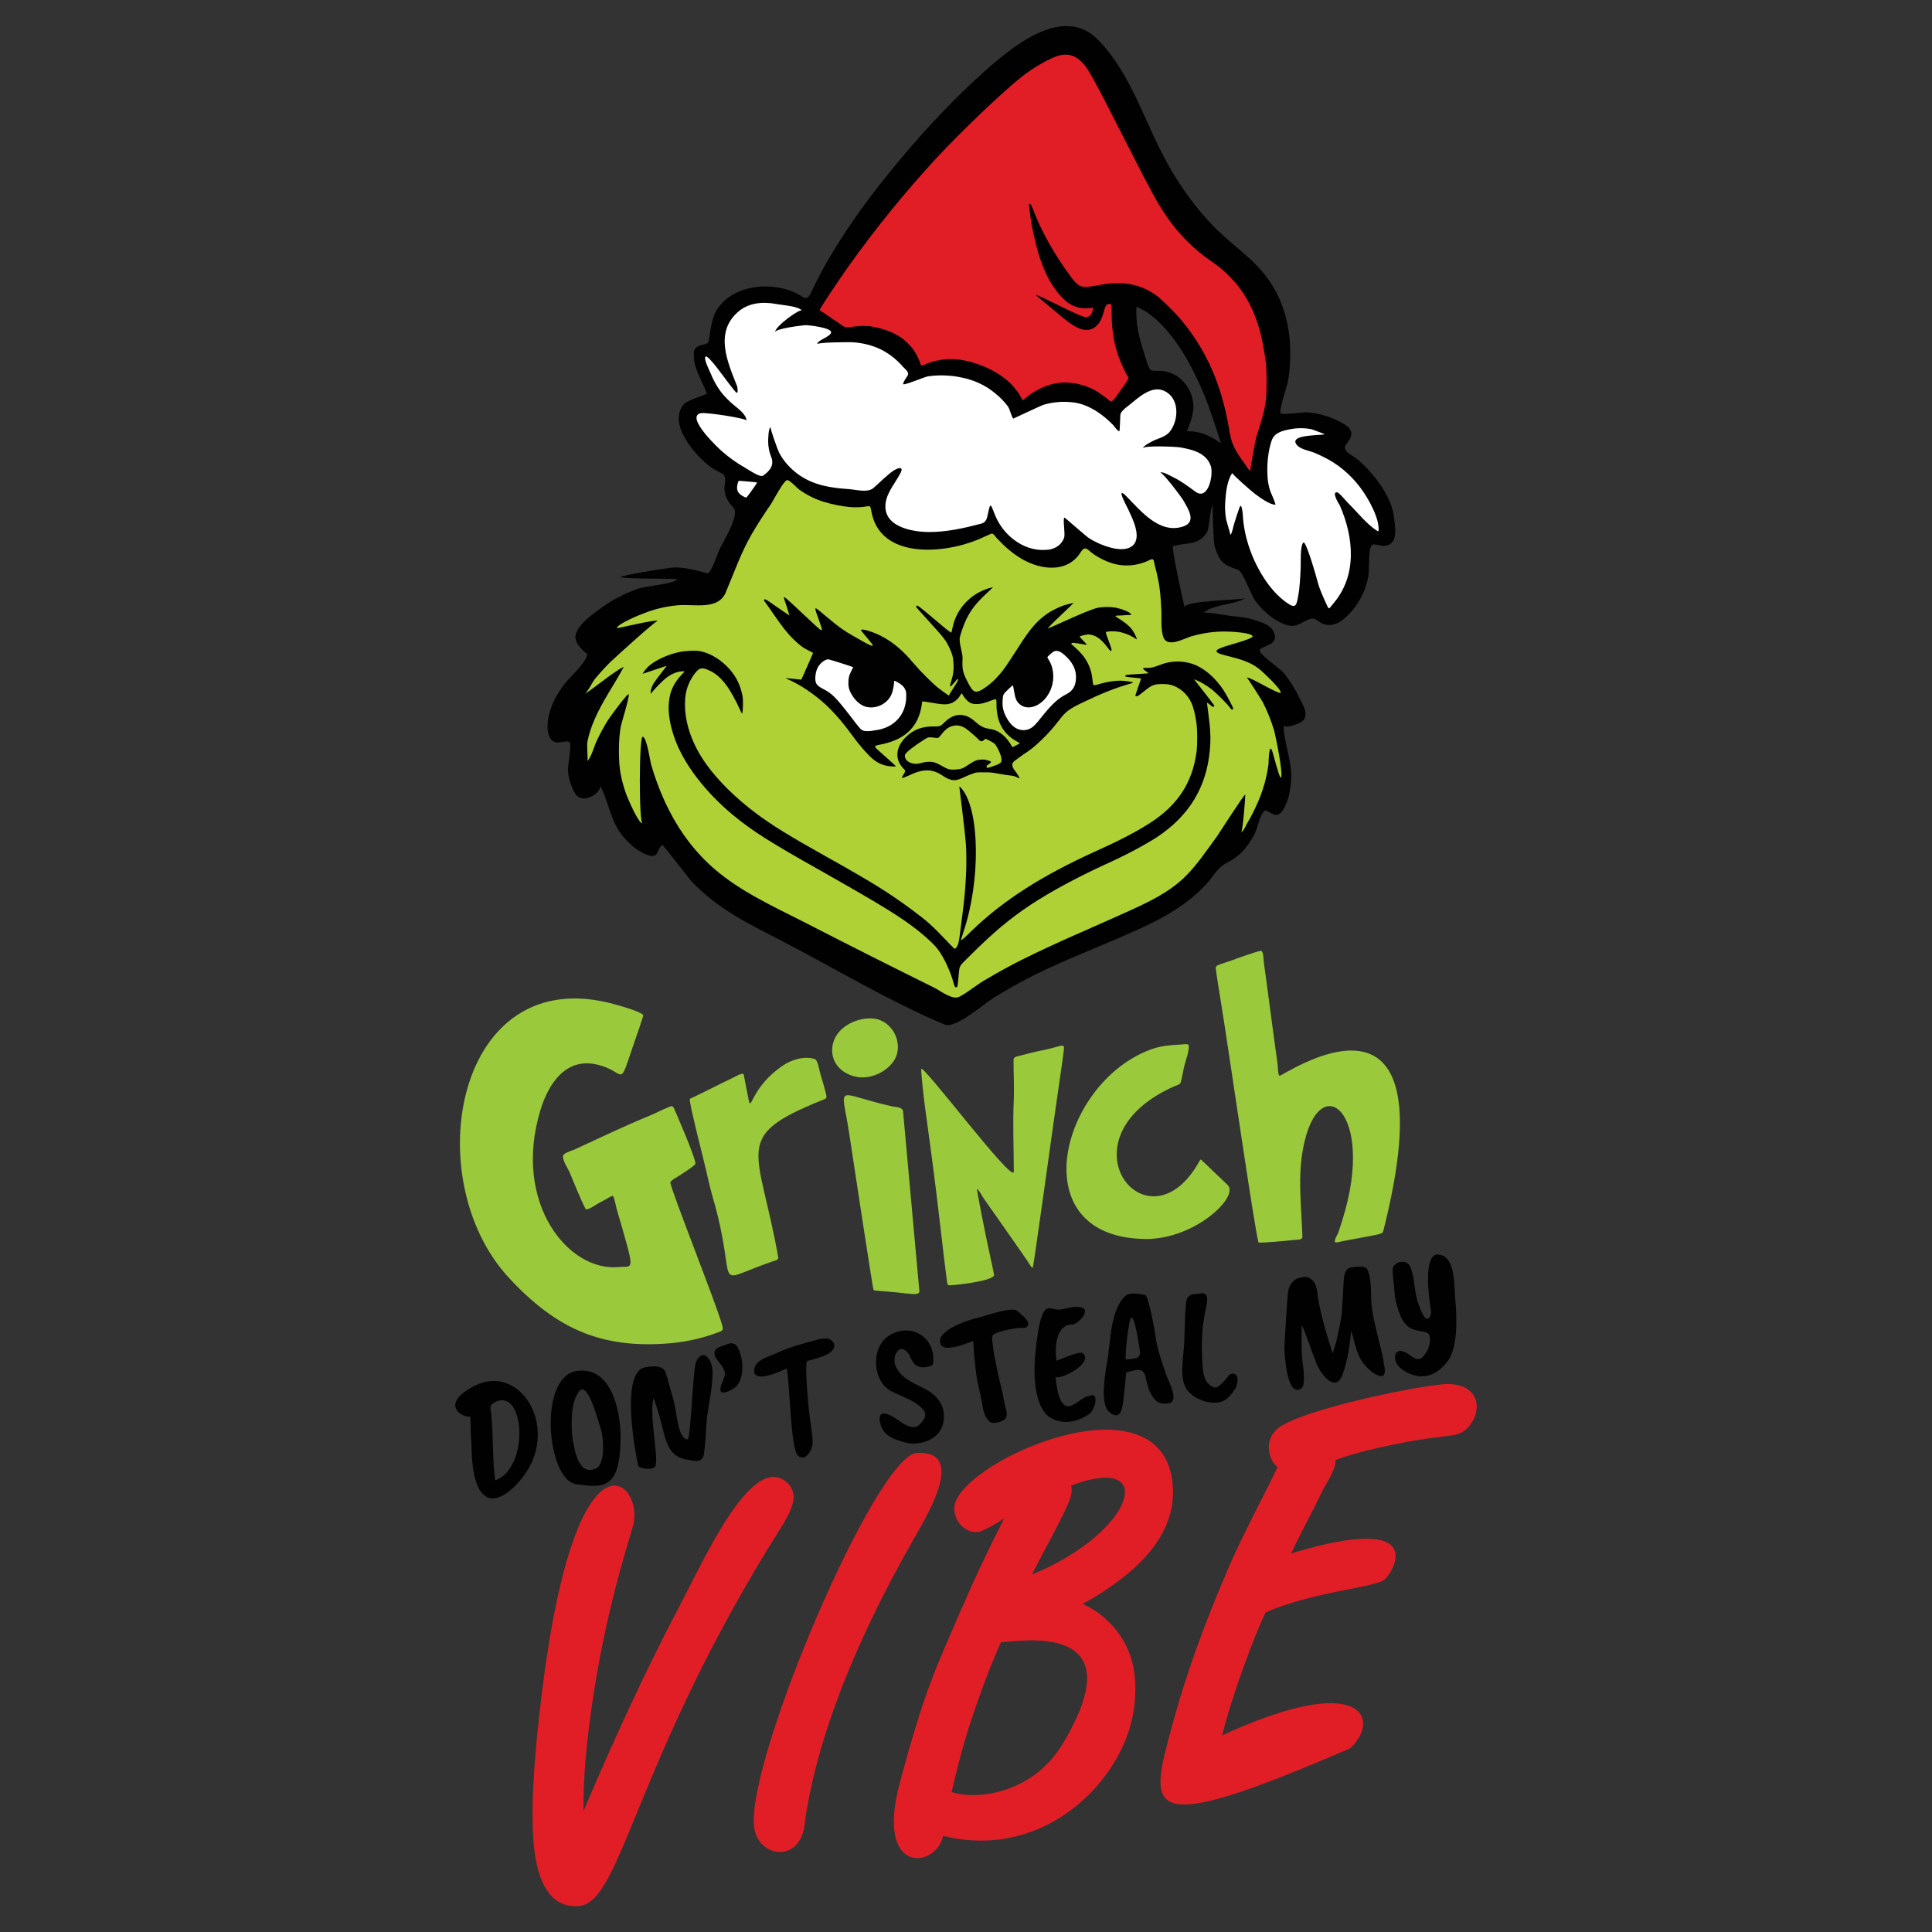 <?xml version="1.0" encoding="utf-8"?>
<!-- Generator: Adobe Illustrator 25.4.1, SVG Export Plug-In . SVG Version: 6.00 Build 0)  -->
<svg version="1.1" id="Layer_1" xmlns="http://www.w3.org/2000/svg" xmlns:xlink="http://www.w3.org/1999/xlink" x="0px" y="0px"
	 viewBox="0 0 792 792" style="enable-background:new 0 0 792 792;" xml:space="preserve">
<rect x="0" y="0" width="792" height="792" fill="#333333" stroke="none"/>
<style type="text/css">
	.st0{fill:#010101;}
	.st1{fill:#9ACA3C;}
	.st2{fill:#E11E26;}
	.st3{fill:#AFD136;}
	.st4{fill:#FFFFFF;}
</style>
<g>
	<path class="st0" d="M397.8,420.3C397.5,420.1,398.6,420.6,397.8,420.3L397.8,420.3z"/>
	<path class="st0" d="M538,269.3C538,269.2,538,269.2,538,269.3C537.8,269.4,537.7,269.5,538,269.3z"/>
	<path class="st1" d="M208.7,523.9c-37.7-40.5-22-130,42.9-112.3c1.1,0.3,12.6,3.4,12.1,4.8c-1,3.2-2.1,6.4-3.2,9.5
		c-7.5,21.8-3.1,13.4-15.8,10.5c-12.9-3-20,8.1-23.2,18.8c-11.5,38.2,11.7,66.3,32.2,64.2c6.1-0.6,6.9,3.1-0.9-23.8
		c-0.4-1.4-0.6-2.8-1-4.1c-0.4-1.5-0.6-1.5-2-0.7c-1.3,0.7-2.5,1.5-3.8,2.1c-1.1,0.5-5.4,3.7-6,2.6c-2.4-4.7-4.3-9.8-6.4-14.7
		c-0.8-1.9-3-4.9-2.8-7c0.1-1.1,4.1-2.3,4.8-2.6c10-4.6,20.1-9.5,30.4-13.7c2.5-1,4.8-2.3,7.3-3.3c1.8-0.7,2.4-1.4,3.1,0.4
		c0.1,0.2,9.6,21.8,8.6,22.7c-1.7,1.6-4,2.9-6,4.3c-0.7,0.5-4.1,2.3-4.2,3.1c-0.2,2.2,21.1,55.4,21.5,59.7c0.1,1.3-1,1.4-2,1.8
		c-6,2.3-12.6,3.8-19,4.4C246.5,553.2,227.9,544.6,208.7,523.9z M388.6,526.8c0.2,0.5,19.3-1.6,18.9-4.2c-0.4-2.3-0.9-4.5-1.4-6.7
		c-2.2-9.9-5.8-28.5-5.6-28.5c0.6,0,2.3,3.3,2.7,3.8c0.2,0.2,16.9,24.1,17.5,25c0.7,0.9,1.7,3,2.6,3.6c0.2,0.1,1.7-10.5,5.1-34.6
		c7.7-55.7,8.3-56,7.5-56.4c-1.1-0.5-1.6,0.4-10.2,2.1c-2.8,0.6-5.7,1.4-8.5,2.1c-2,0.5-1.7,1-1.7,2.9c0,4.9,0.3,9.9,0.1,14.8
		c-0.5,9.8,0,19.8,0,29.6c0,5.6-38.2-45.5-38-42c0.7,10.5,2.4,21.2,3.8,31.7c3.9,29.4,5.1,42.6,6.5,52.9
		C388.1,524,388.1,525.6,388.6,526.8C388.7,526.9,388.4,526.3,388.6,526.8z M547.3,509.2c0.3,0.4,2.6-0.3,3-0.4
		c17.6-3.3,16.3-2.7,16.9-4.7c28.2-112.1-42-62.3-42.7-63.1c-0.7-0.5-0.6-3.6-0.7-4.3c-1.5-10.4-5.1-38.2-5.7-42.1
		c-0.1-0.7-0.1-4.8-1.2-4.8c-1.3,0-11,3.5-11.1,3.6c-6.7,2.4-7.5,2.1-7.4,3.7c0.5,3.9,1.2,7.9,1.8,11.8c3.3,20,13.9,93.9,15.7,100.4
		c0.1,0.5,14.6-1,14.7-1c1.4-0.2,3.4,0.2,3.3-1.5c-0.4-12.1-2-24.2,0.3-36.1c6.3-33.5,30.1-15.3,16.1,29.4c-0.6,1.8-1.1,3.5-1.7,5.3
		C548.3,506,546.8,508.5,547.3,509.2C547.4,509.3,547.1,509,547.3,509.2z M316.7,517.1c1.2-0.4,2.5-0.5,2.3-1.8
		c-8-45.2-19.3-49.2,18-64.3c0.7-0.3,1.9-0.5,1.8-1.5c-0.1-1.5-2.4-8.9-2.5-9.3c-0.4-1.1-1-5.6-2.2-6c-4.1-1.5-9.6,0.2-13,2.5
		c-13.3,8.9-13.1,19.5-14.2,14.2c-0.3-1.7-1.7-8.5-2-10.3c-0.2-1.3-3.7,0.9-4.4,1.2c-5.5,2.6-10.8,5.4-16.3,8
		c-1,0.5-1.6,0.4-1.4,1.5c0.8,5.2,4.2,18.2,5.8,24.9c1.2,4.7,2.1,9.6,3.5,14.3C303.3,528.9,290.3,526.2,316.7,517.1z M470,507.9
		c19.9,0,38.3-17.4,33.2-22.2c-2.1-2-4.1-3.9-6.2-5.9c-1.3-1.3-2.6-2.5-4-3.8c-0.6-0.6-0.8-1-1.2-0.2c-21,38.5-58.8-8.8-10.6-30.4
		c0.8-0.4,2.5-0.7,2.8-1.6c0.7-2.5,1-5.1,1.7-7.6c0.6-2.2,1.8-5.3,1.6-7.7c-0.1-0.8-2.8-0.3-3.3-0.3c-4.1,0.2-8,0.5-11.9,1.9
		C434.4,443.6,418.3,507.8,470,507.9C480.2,508,464.1,507.9,470,507.9z M376.9,529.5c0-0.2-6.6-73.1-6.7-73.9
		c-0.2-1.9-3.1-1.7-4.7-2.1c-23.7-5.4-20.6-9.9-17.4,11c0.7,4.6,9.7,64.1,10,64.3c0.5,0.4,2,0.3,2.6,0.4c12.2,1,8.4,0.9,11.7,1.1
		C373.2,530.4,376.6,531,376.9,529.5z M352.2,441.6c6.1,0.7,13.8-3.5,15.5-9.5c1.8-6.7-3-14.2-10.1-14.6s-15.6,4.1-16.4,11.8
		C340.5,436.1,345.6,440.8,352.2,441.6C352.7,441.6,349.3,441.2,352.2,441.6z"/>
	<path class="st2" d="M320.1,626.3c-60,95.2-65,153-82.5,155c-0.3,0-0.6,0.1-0.9,0.1c-6.8,0.4-15.4-3.4-17.7-23.5
		c-1.5-13.7-0.5-34.5,3.1-63.6c14.1-114.7,42.4-86.5,37.4-68.8l-3.1,10.5c-5.7,19.5-10.1,39.3-13.1,58.7
		c-2.9,18.9-4.3,34.9-4.1,47.7c13.2-31.1,26.2-59,38.9-83.1c10.7-20.3,30.4-64.7,44.7-51.4l0.1,0.1c1.4,1.4,2.2,3.1,2.4,4.9
		C325.6,615.9,324.1,620,320.1,626.3z M375.9,595.6c-16.8,1-69.8,125.7-66.8,153.2c1.4,12.8,19.6,15.7,20.9-2.2
		c4.7-32.9,19.5-71.5,44-114.7C378.7,623.5,397.2,594.5,375.9,595.6z M461.2,646c-5.4,4.3-11.2,8.2-17.4,11.5c3.1,1.4,5.8,3.1,8.1,5
		c7.7,6.4,12.1,14.5,13.2,24.1c1.2,11-0.9,22-6.4,32.5c-12.7,23.7-40,41.5-72.1,33.5c-2.6,13.2-28.1,16.7-17.7-21.9
		c4.8-17.9,9.2-32.2,13.2-42.6c2.4-6.4,7.7-18.7,15.6-36.6c3.2-7.2,7.9-17,13.9-29c-2.8,1.8-8.3,5.2-10.7,5.5
		c-2.7,0.3-5-0.8-6.9-2.7c-1.6-1.7-2.5-3.8-2.8-6.3c-2-18,84.3-57.6,89.5-11.1C482.1,621.7,475.6,634.5,461.2,646z M435.8,714.6
		c31.7-53-23.3-40.6-25.4-41.5c-4.1,8.9-8.4,20.4-13,34.3c-2.5,7.7-4.9,16.8-7.3,27.2C398.8,737.8,422.9,736.3,435.8,714.6z
		 M439.1,609c0.8,4,0.2,5.7-13.1,30.7c-1.1,2.1-2.1,4-3,5.8C465.8,627.8,474.6,595.4,439.1,609z M590.1,567.6
		c-14.9,1.7-53.5,10-64.8,16.9c-3.7,2.3-5.5,5.8-5.1,9.9c0.3,3,1.6,5.4,3.5,7.1c-1.1,2.3-2.3,4.6-3.4,7
		c-8.6,16.7-14.2,28.2-17.1,35.2c-9.8,22.7-17.3,43.8-22.4,62.6c-9.9,36.3-13.9,47.8,72.7,10.4c12.6-11.7,5.6-32.1-52.5-5.3
		c4.2-16.9,13.6-41.9,17.8-50.4c19.2-8.4,43.1-10,48.4-13.2c3.2-1.9,20.7-28.7-37.9-11c2.3-5,5.4-11,9.1-18.1l4.3-8.7
		c4-6.6,4.9-9.4,4.8-11.5c5-1.8,10.7-3.5,17.2-4.9c29.6-6.7,31.8-3.5,36.4-7.8C608.7,578.7,606.8,565.5,590.1,567.6z"/>
	<g>
		<path class="st0" d="M387.2,420c-23-9.7-45.3-23.2-67.5-34.7c-6.4-3.3-12.9-6.5-19-10.3c-6.1-3.7-11.7-8.1-16.7-13.1
			c-1.3-1.3-12-15.5-12.4-15.4c-2.4,0.8-1.1,5.4-5.5,4.2c-4-1.1-7.9-4.5-10.5-7.6c-5.6-6.5-5.8-14.1-9.7-21.2
			c1.4,2.5-7.3,9-10.5,2.8c-1.4-2.7-2.4-5.9-2.6-8.9c-0.1-1.7,1.6-10.5,0.8-11.4c-1.7-1.8-6.4,2.5-8.5-2.7
			c-1.5-3.7-0.2-9.1,1.2-12.6c1.1-2.8,2.7-5.4,4.4-7.8c2.6-3.6,9.1-8.9,10.1-13.1c0-0.1-5.8-4.1-4.8-8c1.1-4.3,6.2-7.8,9.5-10.3
			c4.9-3.7,10.4-6.6,16.1-8.6c2.7-1,14.6-1.9,16-3.8c0.4-0.5-22.4,0-23.1-1c-0.3-0.5,20.1-4,22.6-3.9c4.5,0.1,8.6,1.3,12.9,2.4
			c1.4,0.4,4.4-8.7,5-9.9c1.1-2.5,8.4-13.9,5.7-16.9c-2.6-2.9-4.2-5.6-3.6-9.6c0.8-5.2-1.1-3.8-5.7-7.1c-6.2-4.5-18-17.8-11-25.9
			c1.2-1.4,9.4-4,9.4-4.2c-2-5.5-5.6-10.3-5.4-16.5c0.2-4.6,5.6-2.8,6.1-5c1-4.9,0.9-9.4,3.9-13.7c6.6-9.3,20.7-10.6,30.5-6.7
			c4.6,1.8,5.6,4.9,7.8,0c2.2-4.8,4.7-9.4,7.4-14c6.8-11.5,14.5-22.4,22.9-32.8c13.2-16.5,27.6-32.2,43.6-46.1
			c10.6-9.1,29.8-23.9,43.2-10.6c14.4,14.4,19.8,35.7,29.9,53c5.1,8.7,11,16.9,18.1,24.1c7.3,7.4,16.4,13.1,22.4,21.8
			c5.7,8.2,8.5,18.1,8.7,28.1c0.1,4.6-0.1,9.2-1,13.7c-0.3,1.6-3.8,11.8-2.9,12.7c0.8,0.8,9.3-0.5,10.8-0.4c5.4,0.4,11,2.2,15.6,5.1
			c3.5,2.2,3.1,4.9,0.7,7.7c-2.7,3.1,2.4,4.7,4.9,6.9c6.4,5.8,13.6,14.8,14.5,23.7c0.3,2.5,1.1,7.3-0.5,9.5c-2.9,4-7.2,0.2-8.6,1.6
			c-1.7,1.8-0.9,10.2-1.5,13c-1.2,6.1-4.1,11.6-8.5,15.9c-3.7,3.6-8,5.5-12.4,1.9c-3.4-2.7-6.8,3.3-11.8,2.1
			c-5.4-1.3-10.4-5.8-13.6-10.1c-1.8-2.3-5-12.1-7.2-12.8c-5.8-1.9-7.5-3-9.5-9.7c-0.5-1.7-0.9-16.6-0.8-16.5
			c-0.8-0.3-1.5,9.4-2.1,10.4c-3.3,6.3-8.8,4.5-14.2,6.2c-0.6,0.2,4,22.4,4.9,25.2c-1-3,23.5-3.1,25-3.9c-5,2.8-13.3,2.5-17.5,6.1
			c0.8-0.7,9.7,1,11.3,1.2c3.2,0.3,6.5,0.6,9.6,1.6c2.7,0.9,6.6,1.9,8,4.8c2.8,6.1-5.7,5.6-5.7,7.8c0,1.7,8.4,7.4,9.8,9.1
			c3.1,3.7,5.4,8,7.5,12.3c1.1,2.1,2.1,4.4,1,6.7c-0.9,1.8-8.5,4.3-8.5,2.3c0,7.3,3.4,14.4,3.1,22.1c-0.2,4.4-1,9.3-3.5,13.1
			c-3,4.4-6.2-1-7.4,0.1c-2,1.6-2.9,7.3-4.2,9.7c-1.5,2.7-3.2,5.3-5.4,7.5c-1.9,1.9-4,3.1-6.4,4.4c-3.4,1.8-5.1,5.4-7.7,8.2
			c-7.1,7.9-16.3,13.3-25.9,17.8c-13,6-26.4,11.1-39.4,17.1c-7.1,3.3-14,7-20.7,11.1C404.4,410.4,392,422,387.2,420
			C386.9,419.9,388.1,420.4,387.2,420z M500.1,180.4c-1.1-3.6-3.5-10.7-4.7-14c-6.9-18.4-15.7-31.9-25.1-38.3
			c-1.4-0.9-4-2.3-4.3-2.3s-0.2,4.4,0.1,6.9c0.5,3.9,1.1,6.4,3.6,14.3c1.6,5,1.6,5,4.4,5c3,0,3.9,0.2,6.1,1c1.7,0.7,2.9,1.5,4.4,2.9
			c2.9,2.9,4.6,6.7,4.6,10.7c0,2.4-0.7,5.6-2,8.6c-0.3,0.8-0.6,1.5-0.6,1.5c0,0.1,0.5,0.1,1.1,0.1c3.5,0,7.8,1.5,11.3,3.9
			c0.8,0.6,1.5,1,1.6,1C500.5,181.8,500.3,181.2,500.1,180.4z"/>
		<path id="to_trace_in_sure_cuts_stick_stank-01.jpg__x28_6_x29__11_" class="st2" d="M512.5,192.9c0-0.5,1.9-11.2,2.3-12.8
			c0.2-1,1-3.6,1.7-5.8c1.3-4,1.9-6.5,2.4-10.1c0.4-2.6,0.4-11.8,0.1-14.8c-1.5-12.4-4.1-20.9-8.9-28.5c-1.6-2.6-3.3-4.7-5.6-7.1
			c-2.5-2.6-4.6-4.4-8.1-6.8c-3.7-2.6-5.9-4.4-8.9-7.3c-3.9-3.8-7-7.5-10.1-12.2c-3-4.4-5.9-9.8-13.9-25.5
			c-16.6-32.6-17.5-34.1-20.4-36.9c-2.6-2.5-5.4-3.2-8.8-2.4c-3.3,0.8-10.8,5-15.5,8.8c-8.3,6.6-25,22.6-35.1,33.5
			c-12.8,13.9-24.5,28.3-35.8,44.1c-4.4,6.2-12.1,17.8-11.9,18c0.1,0.1,7.6,5.2,9.4,6.4c0.8,0.6,1.1,0.6,2.1,0.6
			c0.6,0,2.1-0.1,3.2-0.3c2.6-0.3,4.4-0.3,6.4,0c4.7,0.8,8.9,2.3,12,4.4c1.6,1,4,3.3,5.1,4.8c1,1.3,2.6,4.3,3,5.8
			c0.2,0.5,0.4,1,0.5,1.1c0.1,0,0.6-0.1,1-0.3c1.2-0.6,3.8-1.5,5.5-1.8c5.6-1.2,11.1-0.6,17.6,1.8c7.9,3,13.6,7.5,16.7,13.2
			c0.4,0.7,0.7,1.3,0.8,1.2c0.1,0,0.7-0.4,1.3-1c5.7-4.6,12-6.7,18.1-6.1c3.3,0.3,6.7,1.3,9.5,2.7c1.6,0.8,4.4,2.8,6.1,4.2
			c1.5,1.3,1.5,1.3,5-3.7c3.5-4.9,3.5-4.9,3-5.8c-1-1.6-2.3-4.5-3.1-6.4c-2.4-6-3.4-11.7-3.5-19.2c0-4.1,0-4.1-0.8-4.1
			c-1.4,0-1.7,0.5-2.6,3.8c-0.8,3.1-2.3,5.2-4.2,6.2c-1.4,0.7-2.5,0.8-4.1,0.5c-2.5-0.5-4.9-2-9.9-6.2c-1.3-1.1-4-3.3-6-5
			c-2-1.6-3.5-3-3.5-3c0.2-0.2,2.3,0.8,7.8,3.5c6.3,3.1,9.9,4.8,11.5,5.3c1.5,0.5,2.4,0.3,3.3-0.7c0.3-0.4,1.1-2.6,0.9-2.8
			c0,0-0.8,0-1.6,0.1c-3.7,0.4-7-0.6-9.8-3.1c-5-4.5-8.7-11.2-11.3-20.3c-0.8-2.9-2.1-8.5-2.6-11.2c-0.2-1.2-1-7.6-1-8.1
			c0,0,0.2,0,0.4,0c0.4,0,0.5,0.3,1.4,2.5c3.3,8.8,9,18.8,15.5,27.5c2.5,3.3,3.6,4,6.1,4c0.8,0,2.4-0.2,3.4-0.4
			c4.8-0.9,6.1-1,8.3-1.1c6.6-0.3,12.3,1.4,17.5,5.3c1.9,1.4,7.3,6.7,9.7,9.6c10.5,12.6,16.6,26.5,19.7,44.6c1,6.2,2,8.4,6.6,14.7
			C512,192.8,512.5,193.3,512.5,192.9z"/>
		<path class="st3" d="M393.3,408.6c-2.9,1.5-7.9-2.5-10.1-3.6c-17.4-8.6-34.7-17.3-52-26.2c-14.2-7.3-29.4-13.9-41-25
			c-7.6-7.3-13.3-15.7-17.7-25.3c-2.2-4.8-4-9.7-5.5-14.8c-0.5-1.6-1.8-11.3-3.5-11.7c-1.6-0.3-1.6,35.9-0.1,35.5
			c-1.5,0.4-5.9-9.9-6.4-11.2c-1.8-4.7-3-9.7-3.2-14.7c-0.2-4.4-0.1-8.9,0.6-13.3c0.2-1.6,3.9-13.1,3.3-13.7
			c-0.5-0.5-7.9,9.7-8.4,10.5c-1.7,2.7-3.2,5.5-4.6,8.4c-1.2,2.5-2.1,6.5-3.9,8.5c0.3-0.4-0.3-6.5,0-7.9c0.6-3.1,1.6-6.1,2.9-9.1
			c3.3-7.7,8.2-14.4,12.1-21.8c-0.1,0.3-2,1.1-2.3,1.4c-2,1.3-4,2.7-5.9,4.2c-2.7,1.9-5.3,4.1-8.1,5.8c1.5-0.9,3.2-4.8,4.4-6.3
			c2-2.4,4.1-4.7,6.3-6.9c1.9-1.8,19-17.4,19.5-16.9c-0.8-0.7-16.8,3.2-16.8,3c0-1.7,9.9-5.7,11.1-6.1c4.5-1.8,9.3-2.9,14.2-3.3
			c6.4-0.5,16.2,2.1,19.3-5.2c3.4-8.1,6.3-16.4,10.7-24c2.5-4.3,5.2-8.4,8-12.5c0.7-1.1,5.2-9.6,6.5-9.6c1.1,0,4,3.2,4.9,3.9
			c1.7,1.2,3.4,2.2,5.2,3.1c3.3,1.6,6.9,2.6,10.4,3.3s7.1,1.1,10.6,0.7c3-0.3,2.9-1,3.4,1.8c3.5,19.7,29.5,17.5,43.7,11.6
			c1.8-0.8,3.6-1.6,5.4-2.4c0.9-0.4,1.7,1.2,2.3,1.8c3.2,3.4,6.3,6.2,10.4,8.6c7.8,4.5,18.6,5.8,24-2.8c2-3.1,2.8-0.9,5.5,0.9
			c2.2,1.5,4.6,2.7,7.1,3.5c5.1,1.7,10.8,1.2,15.6-1.2c2-1,1.7,0.3,2.2,2.2c0.6,2.2,1.1,4.3,1.5,6.5c0.8,4.1,1,8.2,1.2,12.3
			c0.1,3.3-0.3,7.4,0.8,10.6c1.6,4.5,8.4,0.6,11.3-0.3c4.9-1.4,9.5-2.1,14.6-2c1.4,0,10.6,0.4,10.7,2c0.1,1-10.6,3.8-11.6,4.2
			c-3.3,1.1-4.9,2.1-0.6,3.3c5.2,1.4,10.3,2.3,14.7,5.7c1,0.7,9.9,8.9,8.9,9.9c-0.4,0.4-6.4-2.8-6.9-3.1c-0.6-0.3-6.3-3.5-6.9-3.1
			c0.2-0.2,6.1,9.2,6.6,10.1c1.9,3.7,3.4,7.6,4.6,11.5c0.5,1.7,4.1,19.1,2.7,19.4c-0.5,0.1-3.1-9.7-3.3-10.4
			c-1.5-4.9-1.6,3.5-1.7,4.9c-0.7,5.4-2.2,10.7-4.4,15.7c-1.3,2.9-2.7,5.8-4.4,8.6c-0.5,0.9-1.4,3.1-2.4,3.6
			c0.7-0.4,1.8-15.5,1.7-15.5c-0.5-0.1-10.8,16-11.7,17.3c-4.3,5.8-8.2,11.8-13.4,16.8c-6.5,6.2-14.6,10-22.7,13.7
			c-14.5,6.6-29.3,12.7-43.5,19.8c-4.8,2.4-9.6,5-14.3,7.8C400.9,403.2,397.3,406.5,393.3,408.6C393,408.7,393.7,408.4,393.3,408.6z
			 M391.9,404.7c0.6,0,0.6,0.2,1-4c0.5-5.2,0.1-4.3,4-8.2c10.4-10.4,16.8-15.7,25.6-21.6c8.2-5.4,19-11.2,30.5-16.5
			c8.3-3.7,16.1-7.9,21.1-11.1c13.4-8.8,20.6-20.7,21.9-36.2c0.4-4.6,0.2-8.2-0.7-15c-0.3-2.1-0.5-3.9-0.5-4s0.5,0.2,1.1,0.7
			s1.2,1,1.3,1c0.1,0,0.3-0.1,0.5-0.2c0.3-0.2,0-0.6-3.8-5.5c-2.3-2.9-4.2-5.4-4.3-5.5c-0.2-0.3,2.3,0.8,3.9,1.8
			c0.7,0.4,1.9,1.2,2.7,1.8c1.6,1.1,6.2,5.6,7.7,7.5c1,1.3,1,1.3,1.4,1.1c0.4-0.3,0.4-0.3-1.2-3.4c-1.9-3.7-3-5.4-5.2-8
			c-2.5-2.9-5.3-5.1-8.2-6.5c-4.5-2.1-9.9-2.3-14.7-0.5c-2.9,1.1-4,1.4-5.5,1.4c-0.8,0-1.5,0-1.6,0s-0.3,0.1-0.3,0.2
			c0,0.2,0.3,0.6,1.1,1.1c0.6,0.4,1.1,0.8,1.1,0.9c0,0-1.9,0.2-4.2,0.3c-5.2,0.3-5.3,0.4-5.3,0.8c0,0.3,0.2,0.3,0.7,0.4
			c1.1,0.1,5.5,0.6,5.7,0.6c0.1,0-0.4,1.6-1.1,3.5s-1.2,3.6-1.2,3.6s0.3,0.1,0.5,0.2c0.4,0.1,0.8-0.2,2.7-1.7c2.7-2.2,3.4-2.6,4.8-3
			c1.5-0.4,4.7-0.4,6.3,0c3.8,0.9,7.1,3.8,8.8,7.6c0.7,1.7,1.5,4.7,1.9,7.6c0.5,3.2,0.5,9.1,0.1,12.4c-1.7,12.5-7.6,21.6-18.8,28.9
			c-5.7,3.7-12.6,7.3-22.6,11.8c-22.1,10-38,20.2-50.9,32.7c-3,3-4.3,4-4.3,3.7c0-0.1,0.5-1.5,1-3.2c7.1-20.9,6.8-49.7-0.5-58.7
			c-1-1.2-1.2-1.3-1.1-0.7c0,0.3,0.5,3.9,1,8.1c1.1,9.3,1.4,11.9,1.7,15.8c0.4,7.7,0,16.9-1.4,27.6c-0.3,2.2-0.6,5-0.8,6.2
			c-0.7,6-0.9,6.9-2,8.2c-0.4,0.5-0.4,0.5-3.8-3.1c-6.1-6.4-7.8-7.9-14.1-12.6c-9.6-7.1-16.5-11.4-35.3-21.9
			c-14.8-8.3-22-12.7-28.4-17.5c-8.5-6.3-15.9-13.6-20.8-20.5c-5.5-7.7-8.6-16.3-8.6-24.3c0-3.3,0.4-5.6,1.4-8.1s3-5.5,4.3-6.3
			c1-0.7,2.3-0.5,4.4,0.5c4.9,2.4,8.3,6.9,12.9,17c0.4,0.8,0.4,0.8,0.5,0.3c0.3-1.1,0.4-5.1,0.1-6.8c-0.9-4.9-3.1-9.1-6.8-12.6
			c-3.3-3.2-7.3-5.3-10.9-5.9c-1.8-0.3-6-0.1-8.2,0.4c-4.8,1-9.8,3.3-12.7,5.9c-0.8,0.7-2.4,2.8-2.3,3c0,0,2.2-0.7,4.8-1.6
			c2.6-0.9,4.8-1.6,4.9-1.6s-0.2,0.4-0.6,0.9c-1.6,2-4.3,5.6-4.8,6.5c-0.7,1.2-1.1,2.7-1.1,3.5c0,0.6,0,0.6,0.9-0.5
			c1.5-1.8,4.1-4.4,5.5-5.5c2.4-1.8,4.7-2.7,6.9-2.7c0.8,0,0.8,0-0.6,1.4c-3.7,3.9-5.3,8-5.3,13.6c0,3.7,0.9,8,2.4,12.3
			c3.7,10.6,12.6,22.2,24.2,31.8c7.8,6.4,14.7,10.8,35.5,22.5c25.1,14.2,32.9,19,39.9,24.5c2.7,2.1,6.4,5.5,7.5,6.8
			c2.5,2.9,5,7.8,6.7,12.8C391.4,404.7,391.4,404.7,391.9,404.7z M395.4,318.5c0.9-0.4,2.3-1,3.2-1.3c1.6-0.6,1.7-0.6,4.8-0.6
			c2.8,0,3.4,0.1,6.1,0.6c1.6,0.3,3.7,0.6,4.6,0.7c1.3,0.1,1.9,0.3,2.7,0.7c0.6,0.3,1.1,0.5,1.2,0.5c0.1-0.1-1.2-2.3-1.9-3.1
			c-0.8-1-1.1-1.7-1.1-2.5c0-0.6,0.1-0.8,0.8-1.5c0.5-0.4,2-1.5,3.4-2.5c3.3-2.1,5-3.5,7.9-6.3c2.8-2.7,4.7-4.9,7.1-8
			c2.7-3.5,3.9-4.5,10-7.4c7.3-3.5,12.5-5.6,19-7.5c1.8-0.5,1.8-0.6-1-1c-3.4-0.6-7.1-0.2-12.6,1.4c-1.5,0.4-1.5,0.4-1.7-1.7
			c-0.5-5.6-2.8-9.8-7.3-13.7c-1.5-1.3-1.6-1.3-1.3-1.6c0.3-0.3,0.6-0.3,5.8,0.6c0.6,0.1,0.6,0.1-0.4-1c-2.3-2.4-2.2-2.3-1.9-2.5
			c0.2-0.1,1-0.3,1.8-0.5c1.2-0.2,1.6-0.3,2.6-0.1c2.3,0.4,4.5,2.1,6.8,5.2c0.6,0.8,1.2,1.5,1.2,1.5c0.1,0,0.2-0.1,0.4-0.3
			c0.2-0.2,0-0.9-1.1-3.8c-1-2.7-1.3-3.6-1.1-3.7c0.4-0.3,3.2-0.4,4.6-0.2c2.2,0.3,4.7,1.2,6.7,2.4c1.5,1,1.4,0.9,1.3,0.5
			c-0.3-1-1.5-3.3-2.3-4.2c-1-1.2-2.8-2.6-5-4c-1-0.6-1.6-1.1-1.5-1.1c0.1-0.1,1.2-0.2,2.5-0.2c1.2-0.1,2.7-0.2,3.3-0.2
			c1-0.1,1-0.1,0.3-0.7c-0.8-0.7-2.7-1.5-5.1-2.1c-2.3-0.6-6.1-0.6-8.4-0.1c-2.3,0.6-6.3,2.2-16.2,6.7c-2.1,1-3.9,1.7-4.1,1.7
			c-0.1,0,2.1-2.3,5.2-5.2c3-2.8,5.4-5.2,5.4-5.2c-0.1-0.1-2.3,0.5-3.8,0.9c-1.9,0.6-5.3,2.3-6.9,3.4c-4.2,2.9-7.1,6.2-11.9,13.8
			c-5.9,9.2-6.8,10.3-9.6,13.2c-2.5,2.5-5.8,4.8-7.2,5c-1.5,0.3-2.4-0.6-4.3-4.5c-1.8-3.5-2-4.8-1.8-9.2c0-0.6-0.1-1.5-0.3-2.3
			c-0.2-0.8-0.5-2.3-0.7-3.3c-0.2-1.7-0.3-2.1-0.1-3c0.4-1.8,1.6-5.1,2.6-7.3c2-4,3.9-6.5,8.5-10.8c1.4-1.3,2.5-2.4,2.5-2.4
			s-0.8,0.2-1.6,0.4c-7.7,2.3-13.4,8.5-15,16.1c-0.2,1-0.4,1.9-0.5,2.1s-1.6-0.9-7-5.5c-6.5-5.5-6.9-5.7-7.2-5.5
			c-0.2,0.2-0.3,0.4-0.3,0.4c0,0.1,1.9,2.3,4.3,4.9c7.3,8,8,8.9,9.5,12.2c1.1,2.3,1.5,3.9,1.6,6.5s-0.1,4.1-0.9,6.7
			c-0.3,1-0.6,2.1-0.5,2.3c0,0.4,0.2,0.2,1.3-1c0.7-0.8,1.3-1.5,1.4-1.7s0.3-0.2,0.5-0.1s0,0.7-1.7,3.3c-1.1,1.7-2,3.2-2,3.3
			c-0.1,0.1-2.3-1.5-4.4-3.1c-2.5-2-7.3-6.8-10-10c-4.6-5.5-8.7-8.9-13.6-11.4c-3.4-1.7-7.5-2.9-7.9-2.4c-0.1,0.1-0.1,0.3-0.1,0.3
			s1.1,1.4,2.4,2.9c1.3,1.6,2.4,2.9,2.4,3c-0.2,0.6-0.6,0.4-3.6-1.2c-7.8-4.3-9.6-5.5-16-10.9c-2.8-2.4-3.6-3-3.9-2.9
			c-0.2,0.1-0.1,0.6,1.2,4.2c1.3,3.6,1.6,4.6,1.4,4.6c0,0-0.2,0-0.3,0.1c-0.2,0.1-2.6-2.1-7.6-6.8c-6.4-6.1-7.8-7.2-7.7-6.6
			c0,0.1,0.5,1.8,1.2,3.7c0.6,2,1.1,3.6,1.1,3.7c0,0-2.3-1.5-5-3.4c-4-2.8-4.9-3.4-5.2-3.2c-0.4,0.3-0.3,0.4,0.5,1.5
			c0.4,0.5,1.9,2.6,3.3,4.7c3.9,5.6,5.5,7.6,8,10.1c2.5,2.4,4,3.6,6.5,4.8c0.9,0.4,1.6,0.8,1.6,0.9s-4.7,10.8-4.8,10.9
			c0,0-1.4-0.1-3.1-0.3c-1.7-0.2-3.1-0.3-3.3-0.3c-0.2,0,0.5,0.3,1.4,0.7c4.9,2.2,10.3,5.9,14.7,9.9c4,3.7,7.4,7.7,11.5,13.3
			c2.8,3.9,6.4,7.9,8.4,9.5c2.3,1.8,4.9,2.7,7.7,2.8c0.8,0,1.5,0,1.5-0.1c0,0-1.9-1.8-4.3-3.9c-4.1-3.6-4.4-3.9-4.2-4.2
			c0.1-0.3,0.4-0.4,0.8-0.5c0.3-0.1,1.6-0.3,2.8-0.6c9-2.1,14.1-7.3,15.4-15.6c0.1-1,0.3-1.8,0.3-1.8s1.3,0.2,2.8,0.4
			c5.6,1,7.2,1.1,9.2,0.3c1.2-0.4,2.8-1.8,3.5-3.1c0.3-0.5,0.6-0.9,0.6-0.9s0.4,0.5,0.7,1c0.3,0.6,1.1,1.5,1.6,2
			c1.3,1.2,2.3,1.5,4.4,1.4c1.6-0.1,2.4-0.3,5.9-1.6c1.7-0.6,1.7-0.6,1.7,1.7c0,7.3,2.7,12.2,8.6,15.4c0.6,0.3,1,0.6,1,0.6
			c-0.1,0.1-2.9,1.6-3,1.6c0,0-0.5-0.6-0.9-1.4c-1.2-1.9-2.6-3.4-4.1-4.4c-1.4-1-2.8-1.5-4.9-1.8c-1.9-0.3-3.3-1-5.1-2.6
			c-1.7-1.5-2.8-2.2-4.3-2.7c-2.9-0.9-5.9,0-8.5,2.6c-1.8,1.8-2,1.8-4.3,1.8c-4.7-0.1-8.3,1.2-11.3,4c-4.5,4.2-5.1,9.2-1.5,13.1
			c1.1,1.1,1.1,1.1,0.3,2.4c-0.4,0.7-0.8,1.4-0.8,1.5c0,0.3,0.8,0,2.9-0.9c5.8-2.8,9.5-2.8,13.7,0c1.9,1.2,2.3,1.4,3.4,1.7
			C391.2,320.1,392.8,319.8,395.4,318.5z M394.4,315c0.6-0.2,1.6-0.8,2.3-1.3c0.7-0.5,1.9-1.2,2.6-1.6c1.1-0.5,1.5-0.6,2.8-0.7
			s1.8,0,2.8,0.3c1.8,0.5,1.8,0.6,0,1.9c-0.5,0.4-0.6,0.5-0.4,0.9s0.2,0.4,2.3-0.3c3.6-1.2,3.9-1.5,3.7-3.3c-0.1-1.5-2-5.5-3-6.2
			c-0.7-0.5-3.2-1.8-3.5-1.8c-0.1,0-0.4,0.2-0.6,0.4c-0.7,0.8-1.5,0.8-2.3-0.2c-1-1.1-5-4.5-5.9-4.9c-1.3-0.7-2.8-1-4.2-0.7
			c-2,0.4-3.3,1.3-5.1,3.6c-1.2,1.5-1.2,1.5-2.1,1.4c-3.4-0.4-3.2-0.4-5.1,0.8c-4,2.5-7.4,5.2-7.7,6.1c-0.6,2.6,3.2,4.5,6.5,3.4
			c0.7-0.2,1.7-0.4,2.7-0.5c2-0.1,3.3,0.2,5.4,1.4c2.1,1.2,2.6,1.4,3.6,1.7C390.6,315.6,393.1,315.5,394.4,315z"/>
		<g>
			<path class="st4" d="M546.4,247.6c-1.4,1.6-1.5,2.7-2.4,0.6c-1.4-3.1-2.9-6.2-3.8-9.5c-0.3-1.3-4.8-17.2-5.9-16.3
				c-1.4,1.3-1,8.5-1.1,10.3c-0.2,3.8-0.3,7.7-1,11.5c-0.6,2.8-0.6,5.4-3.6,3.6c-3.4-2.1-6.3-5.1-8.7-8.3
				c-5.6-7.6-9.4-17.2-10.3-26.6c0-0.4-0.4-7.8-1.5-4.8c-0.8,2.2-1.5,4.4-2.2,6.7c-0.4,1.1-0.7,3.6-1.5,4.5c0.1-0.1-1.7-5.9-1.8-6.6
				c-0.4-2.5-0.5-4.9-0.3-7.4c0.2-3.3,0.8-8.7,2.9-11.4c-0.3,0.4,8.2,7.8,9.2,8.5c1.9,1.4,6,4.5,8.4,4.5c0.4,0-1.8-4.9-2-5.4
				c-0.7-2-1.1-4.1-1.2-6.3c-0.3-4.7,0.2-10.2,1.7-14.6c1.2-3.4,4.7-4.1,7.9-4.7c2.8-0.5,5.7-0.5,8.6,0.1c0.4,0.1,5.3,2,5.2,2
				c-0.6,0.6-14.5-0.1-11.6,4.1c1.4,2.1,5.2,2.6,7.4,3.5c2.6,1.1,5.1,2.3,7.5,3.8c5.8,3.6,10.6,8.7,14.1,14.6c1.8,3,3.4,6.3,4.3,9.6
				c0.1,0.2,1,4.8,0,4.1c-4.4-2.7-8.1-7.6-11.8-11.2c-0.8-0.7-3.8-4.6-4.9-4.7c-2.2,0,1,5,1.2,5.3
				C555,220.2,556.5,236.1,546.4,247.6C545.6,248.6,548,245.8,546.4,247.6z M430.5,225.2c2.6-0.5,4.8-2.2,5.7-4.7
				c0.6-1.7-0.6-7.6,0.1-8.3c0.2-0.2,9.1,7.9,10.4,8.6c3.8,2.4,13.6,6.6,17.7,2.8c3.8-3.5-0.3-11.3-2-15c-0.9-1.8-5.2-9.8-0.5-5
				c5.8,5.9,13.5,15.5,23.2,12.2c5.5-1.9,2-7.1,0.1-10.5c-0.9-1.6-8.8-12-9.6-11.6c1.1-0.5,4.4,1.5,5.3,1.9c3.3,1.6,6.2,3.8,9.2,6
				c5.3,3.8,7.5-7.3,6.2-10.7c-1.9-5.3-7.5-6.6-12.5-7.5c-1.7-0.3-15.2-0.9-15.3,0.4c0.1-1.1,4-3,4.9-3.4c2.4-1,4.9-1.6,6.5-3.9
				c3.4-4.9,3.5-13.3-2.5-16.2c-5.4-2.6-10.9,2.9-14.8,6c-1.2,0.9-2.4,1.8-3.2,3.2c-0.3,0.5-0.2,7.3-0.6,7.3c-0.6,0-2.3-2.4-2.6-2.7
				c-1.7-1.7-3.5-3.3-5.5-4.7c-3.3-2.3-7.3-4.2-11.3-4.5c-3.9-0.4-7.7-0.1-11.5,1c-1.3,0.4-12.4,5.7-12.5,5.7
				c-0.9-0.9-1.3-3.8-2.3-5.1c-1.5-2-3.3-3.8-5.3-5.4c-3.9-3.2-8.5-5.3-13.4-6.3c-4.5-1-9.5-1.2-14.1-0.5c-1.2,0.2-9.6,3.7-10,3.2
				s1.7-3.3,1.9-3.8c0.5-1.1-1.1-2.4-1.8-3.1c-2.5-2.9-5.4-5.3-8.8-7.1c-3.7-1.9-7.8-2.9-12-3.2c-1.4-0.1-14.6,0-14.6,0.8
				c0-1.7,5.7-3.1,5.7-4.9c0-1.9-9.2-2.9-10.2-2.9c-1.3,0-12.8,1.4-12.8,2.9c0-2.4,10.2-9.8,11.1-8.9c-1.9-1.9-8.2-2.2-10.7-2.7
				c-5.5-1-11.3-0.5-15.6,3.3c-9.7,8.5-4.2,20.7-0.3,30.5c0,0,0.7,3.7-0.6,2.3c-1.4-1.5-2.5-3.2-3.8-4.8c-0.8-1-7.7-10.8-8.6-9.7
				c-0.8,1,1.6,5.6,2,6.6c1.1,2.7,2.5,5.4,4.3,7.8c1.6,2.1,3.5,3.9,5.5,5.6c1.6,1.3,5,3.8,5,6.2c0-0.9-16.6-3.5-18.8-3
				c-6.4,1.5,7.5,14.6,9.1,15.9c2.8,2.4,5.7,4.5,8.9,6.3c1.1,0.6,6.3,4.3,7.6,3.4c2.9-2,4.7-4.4,3.3-7.8c-0.8-2-1.2-4.1-1.2-6.3
				c0-0.7,0.1-5.6,1-5.8c-0.4,0.1,3,9.6,3.5,10.5c1.8,3.4,4.5,6.4,7.6,8.7c6.3,4.6,13.3,5.7,20.9,6.2c2.9,0.2,7.7,1.6,10.1-0.4
				c2.7-2.3,5.3-5.1,8.2-7.1c1.8-1.2,4.4-2,3,0.8c-1.9,3.8-5.4,7.7-6.1,12.1c-1.6,9.9,10.5,12.2,17.9,12.2c7.1,0,14.3-1.6,21.1-3.4
				c2.1-0.5,2.5-2,2.9-4.1c1.1-5.8,1.3-3.1,3.1,1C411.7,220.1,420.8,226.9,430.5,225.2C433.6,224.7,426.7,225.9,430.5,225.2z
				 M308.3,200.9c1.2-1.7,2.1-3,2.1-3.1s-6.9-0.7-7.4-0.7c-0.2,0-0.4,0.3-0.6,1.1c-0.7,2.7,0,4.1,2.5,5.4c0.4,0.2,0.9,0.4,1,0.4
				C306.1,203.9,307.2,202.5,308.3,200.9z"/>
			<path class="st4" d="M354.2,299.6c-1.2-0.3-1.4-0.5-5.5-5.9c-6.1-7.9-7.7-9.5-11.5-11.4c-1.7-0.9-2.5-1.6-2.8-2.7
				c-0.4-1.4-0.1-4,0.7-5.7c0.9-2,3.3-3.8,4.6-3.6c0.6,0.1,9.8,3,10,3.2c0,0,0,0.2-0.1,0.4c-0.6,1-1.4,2.7-1.6,3.7
				c-0.3,1.3-0.3,3.3,0,4.5c0.6,2.4,2.8,5.4,4.9,6.7c4.3,2.8,10.8,0.5,12.7-4.5c0.4-1,0.9-3.5,0.9-4.6c0-0.8,0-0.8,1.3-0.1
				c1.7,0.9,2.7,1.8,3.3,3.1c0.4,0.9,0.4,1.1,0.4,2.9c-0.1,7.5-5.1,12.9-12.9,13.8C356.7,299.8,354.9,299.8,354.2,299.6z
				 M422.2,298.7c1.3-0.6,2.3-1.6,5.3-5.4c3.8-4.7,6.4-7.1,9.6-8.7c2.8-1.4,4-3.6,4-7.1c0-3.2-1.5-6.1-4.5-8.8
				c-1.4-1.3-2.4-1.8-3.4-1.9c-1,0-1.6,0.4-2.9,1.6c-1.1,1-1.1,1-0.5,1.9c2.5,3.8,2.6,9.3,0.4,13.5c-2.9,5.7-9.1,8-12.5,4.6
				c-1.1-1.1-1.5-2.1-2-5.1c-0.2-1.2-0.4-2.2-0.5-2.3c-0.1-0.1-0.9,0.7-1.9,1.6c-2.1,2-2.2,2.2-2.3,4.7c-0.2,2.6,0.4,4.8,1.9,7.4
				c1.4,2.3,3,3.8,4.8,4.3C419,299.5,420.9,299.4,422.2,298.7z"/>
		</g>
	</g>
	<path class="st0" d="M193.3,592.6c-0.3-3.5-0.4-9-0.5-11.9c-3.4,0.6-12.9-5.2,1.8-12.6c19.1-9.7,35.6,18.2,19.1,38.2
		C203.6,618.5,193.5,618.6,193.3,592.6z M203.3,574.6c-3.2,1.7-2.1,2.4-1.9,5.3c0.9,8.9,0.4,18.1,1.6,27
		C217.1,601.7,215.2,569.3,203.3,574.6z M236.5,562c14.5-2,18.1,17.2,17.9,28c-0.3,19.8-6.4,20.3-18.3,18.4
		C224.1,606.5,220.5,564.2,236.5,562z M234.8,590.2c0.7,3.9,2.2,14.2,8.6,12.1c5.2-0.7,4-13.6,2.8-16.9c-1.2-3.4-5.8-21.7-9.5-13.9
		C233.9,575.6,234.1,585.5,234.8,590.2z M264.5,560.5c9-1.6,8.1,2.4,9.1,4.4c1,4.5,2.8,8.9,3.4,13.5c0.9,5.3,1.7,11.2,4.8,11.7
		c1.4,0.2,2.2-28.3,3.5-31.7c2.5-6.1,7.2-1.6,6.8,5c-0.1,6-1.5,11.8-2.2,17.1c-0.6,4.8-0.5,9.6-1.2,14.4c-0.2,5.5-3.9,3.9-7.9,3.3
		c-9.1-2.2-7.5-10.7-12.9-25.1c-1.8,6.7,2,24.3,0.9,27.2c0.4,2.7-7,1.9-7.2,0.5C261.6,600.8,253.3,562.6,264.5,560.5z M297.1,563.9
		c0.7-3.7-4.4-6.3-4.2-9.2c-0.3-2.2,3.4-2.9,4.8-3.5c4.2-1.9,5.1,1.5,6.1,4.9c1,3.7,0.8,9.6-2.2,12.5c-0.8,0.7-6,3.9-6.3,1.2
		C295.1,568.6,296.8,565.2,297.1,563.9C297.1,563.7,296.4,567.3,297.1,563.9z M322.5,561c-2.3,1-12,5.7-13.3,1.7
		c-0.6-5.2,5.6-6.3,9.3-8.1c5.2-2.4,10.6-3.8,16.1-5.3c2.5-0.7,6.1-1.4,7.4,1.7c0.6,4.4-7.4,5.8-11,6.9c-1.4,0.2,0.5,20.6,1.3,25.7
		c0.3,2.5,0.9,5.2,0.8,7.6c0.3,2.4-2.8,8.7-6.1,5.4C324.1,593.9,323.7,565.9,322.5,561z M378.9,591.1c-1.9,0.6-3.9,0.8-5.8,0.6
		c-1.6-0.2-3.2-0.7-4.8-1.2c-3.7-1.2-7-3.3-7.6-7.8c-1.1-7.4,8.2,0,9.3,0.7c1.7,1,3.8,2.1,5.8,1.4c0.9-0.3,2-1.7,2.6-2.5
		c0.5-0.7,0.9-1.5,0.9-2.3c0-1.5-1.2-2.6-2.2-3.5c-2.7-2.3-6-3.5-9.2-5c-1.3-0.6-2.8-1.2-4-2.1c-6.2-4.8-6.6-16.7,0-21.5
		c8.7-6.2,19.9-0.2,18.6,11c0.2,1.2-2.8,1.5-3.6,1.6c-4,0.1-4.7-2.1-6.1-4.9c-0.8-1.6-2.9-3.6-4.6-2s-1.9,4.5-1,6.5
		c2.4,5.4,8.2,7.1,13,9.8c3.1,1.8,5.8,4.7,6.5,8.3c0.5,2.6,0.3,5.7-1.2,8C384.3,588.6,381.7,590.3,378.9,591.1z M400,561.7
		c-0.4-4-0.9-7.9-1-12c-3,1.1-15.5,6.5-13.4-1.4c2.3-4.2,11.3-7.2,15.6-8.2c3-0.7,13.5-4.5,15.7-2.8c1.2,0.9,5.8,4.6,4.4,6.3
		c-0.9,1.2-2.9,0.6-4.1,0.8c-1.9,0.2-9,1.5-10.1,2.9c-0.8,1.1-0.2,2.8-0.1,4.1c0.3,3.1,1,6.2,1.6,9.2c0.7,3.6,1.6,7.1,2.4,10.6
		c0.4,1.9,0.7,3.9,1.2,5.8c0.6,2.3,1.2,4.3-1.4,5.5c-1.2,0.5-3.1,1.1-4.4,0.7c-0.9-0.3-1.5-1.2-2-2c-1.3-1.9-1.5-4.3-1.9-6.5
		C401.7,570.4,400.4,566.2,400,561.7z M432.7,564.6c0.5,3.6,1.4,14.5,7.2,11.3c1.6-0.8,4.8-3.6,6.5-3.6c4.6-2.1,2.4,5.8,0.2,7.3
		c-4.8,3.3-10.9,4.7-16.1,1.5c-4.8-2.9-6.3-11.5-6.4-18.3c-0.1-6.2,0.7-12.3,1.7-18.5c0.5-2,0.9-4.3,1.9-6.2
		c1.9-3.5,4.4-0.7,7.2-1.3c2.2-0.4,4.4-1.1,6.6-1.1c7.4,0.2,0.3,7.4-2,7.3c-6.1-0.2-7.4,8.4-6.4,14.8c1.9-0.5,9.5-4.2,10.9-3
		C448.1,558.8,435.7,565.3,432.7,564.6z M473.6,547.2c0.8,6.1,2.8,11.5,4.7,17c0.6,1.7,5.2,10.1,1,11c-4,0.8-5.8-0.6-7.7-4.2
		c-1.1-2.1-1.5-4.8-2.2-7.2c-1.1-3.6-4.5-1.9-7.7-1.2c0,0-1,9.7-1.1,10.6c-0.3,2.8-0.8,10-5.9,5.6c-3.7-3.2-1.8-13.9-1.3-18
		c1.5-7,1.4-14.1,3.3-21c1-3.7,3.4-8.5,5.8-9.2c2.6-0.8,5.6,0.1,7,0.3C470.4,530.8,472.8,541.5,473.6,547.2z M466.3,547.7
		c-0.3-1-1.2-7.7-2.6-7.5c-0.9,0.1-2.6,14.7-2.2,17.1c2.9-0.3,6.1,0,5.8-3.1C467.1,552.1,466.6,549.8,466.3,547.7z M492.8,556.1
		c0.2,4.4-0.1,10.9,4.8,12.6c2.3,0.8,5.4-4.3,6.7-5.4c4-1.3,3.3,4.1,2,6.1c-2.8,4.2-4.8,6.1-10.3,5.5c-3.4-0.4-8.1-2.7-9.8-5.8
		c-2.5-4.3-1.3-11.5-0.9-16.5c0.5-6.6,0.2-12.7,1-19.1c0.6-3.5,3.8-2.9,6.1-3.3c3.9-0.5,2.1,5,1.8,6.8
		C492.9,542.8,492.4,550,492.8,556.1z M540.6,533.8c1.4,7.2,3.5,14.1,5.7,21c1.7-4.9,2.6-9.5,3.6-15.3c0.3-1.7,0.8-12.6,0.9-13.8
		c0.1-2.2,0.3-4.8,2.2-5.9c1.9-0.6,6.5-1.1,7.4,0.4c2,3.5,1.5,10.3,1.8,14.2c0.9,9.1,4.2,17.4,5.4,26.3c1,6.8-5.8,1.8-8.1-1.1
		c-3.3-3.5-4.2-9.7-5.6-14.1c-0.5,5.7-1.5,12.2-3.4,17.6c-3.1,9.1-10-1-11.3-5.4c-2-4.9-3.6-10.4-5.6-14.6c0.1,4.6-0.2,9.3,0.2,14
		c0.2,2.1,1.8,10.7-0.4,12.1c-5.8,3.7-6.7-12.9-6.9-16.5c0-0.9,1.2-21.6,1.6-23.6c0.8-4,3.8-5.8,7.7-5.6
		C540.3,525,539.8,529.8,540.6,533.8z M586.5,536.9c-0.6-4.4-3.5-23.7,3.5-22.6c7.2,1.1,5.9,14,6.7,19.7c0.5,6.8,1,18.8-3.6,24.5
		c-2.7,3.3-6.1,5.8-10.7,5.7c-4.2-0.1-12.5-4-10.1-9.6c1.6-1.8,4.3-0.1,5.6,0.9c3.8,2.9,5,1.7,7-1.5c1.1-1.8,2.6-7.3-0.5-7.9
		c-5.1-1-7.6-1.1-10.1-6.2c-1.4-3.3-2.3-6.5-2.6-9.9c-0.2-2.3-0.4-4.7-0.7-7c0-1.6-0.6-3.4,0.9-4.6c2.1-1.8,5.3-1.5,6.3,1.1
		c1.7,4.2,1.5,9.4,2.9,13.9c0.7,2.1,1.5,4.4,2.7,6.3C585.7,542.3,587.1,538.7,586.5,536.9C586.4,536.2,586.7,537.4,586.5,536.9z"/>
</g>
</svg>

